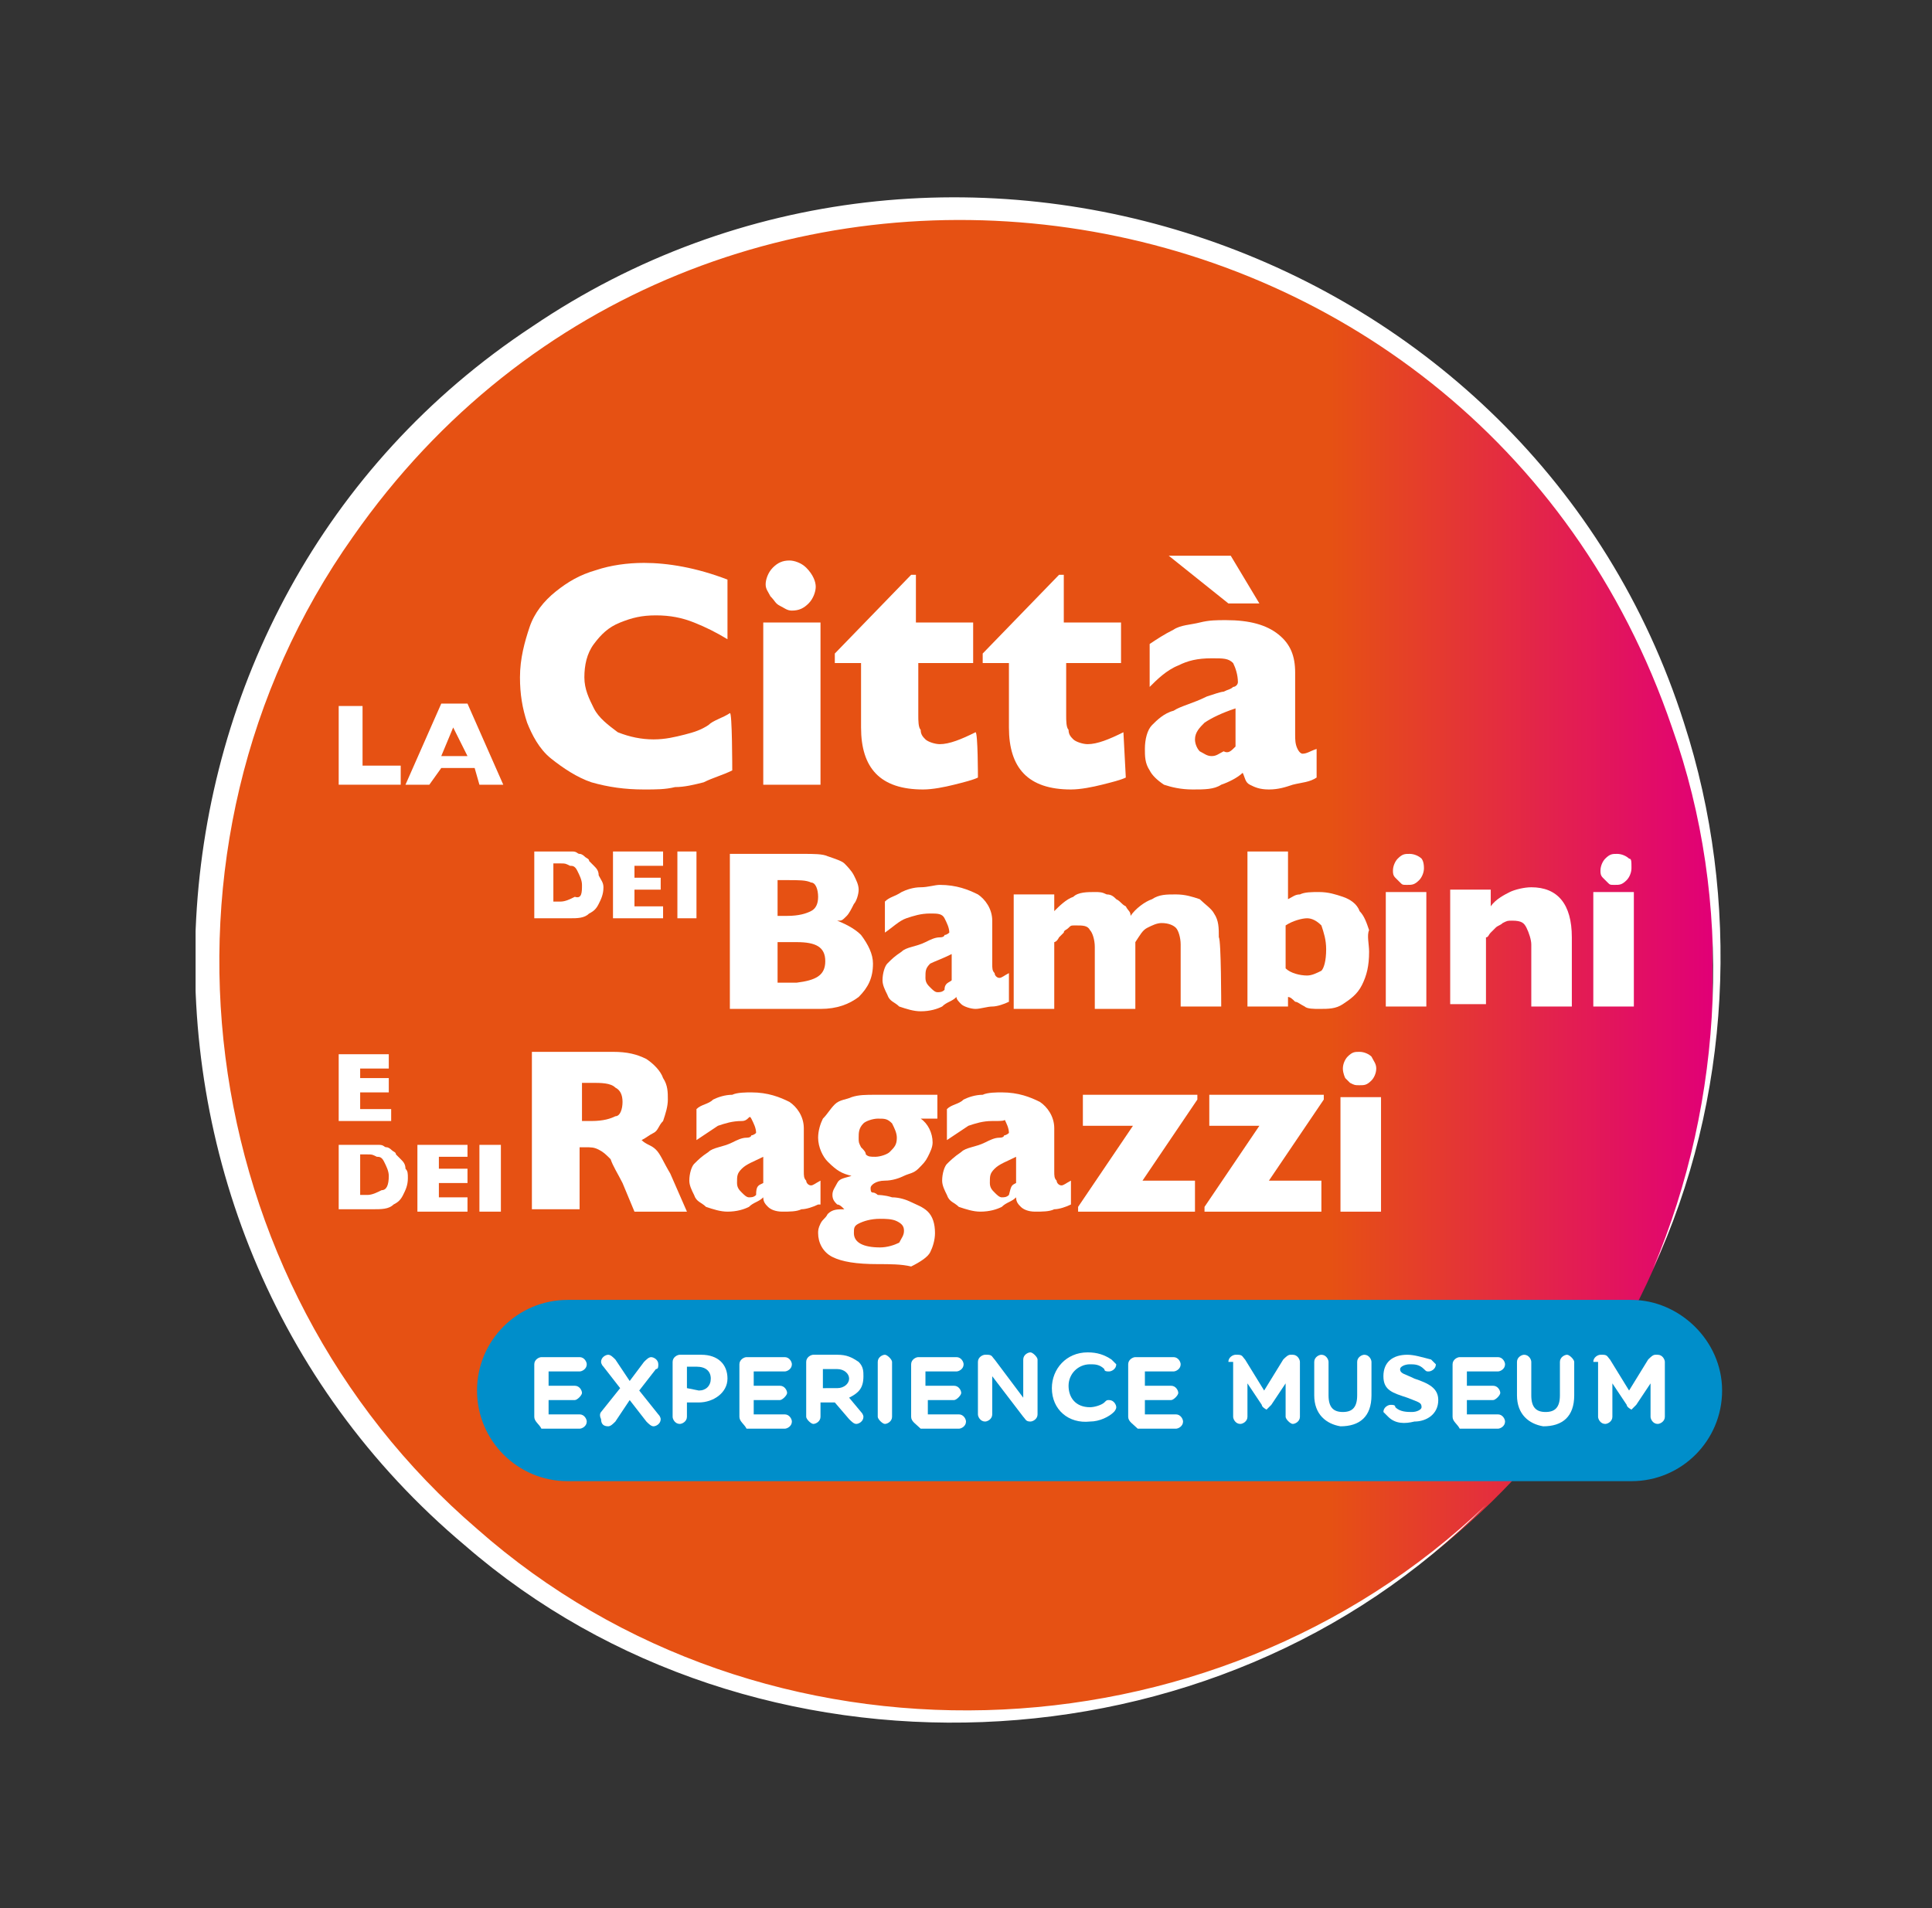 <?xml version="1.0" encoding="utf-8"?>
<!-- Generator: Adobe Illustrator 24.2.0, SVG Export Plug-In . SVG Version: 6.00 Build 0)  -->
<svg version="1.1" id="Livello_1" xmlns="http://www.w3.org/2000/svg" xmlns:xlink="http://www.w3.org/1999/xlink" x="0px" y="0px"
	 viewBox="0 0 81 80" style="enable-background:new 0 0 81 80;" xml:space="preserve">
<rect x="0" y="0" width="81" height="80" fill="#333333" stroke="none"/>
<style type="text/css">
	.st0{clip-path:url(#SVGID_2_);fill:url(#SVGID_3_);}
	.st1{clip-path:url(#SVGID_5_);fill:#FFFFFF;}
	.st2{clip-path:url(#SVGID_7_);fill:#008ECA;}
	.st3{clip-path:url(#SVGID_9_);fill:#FFFFFF;}
	.st4{clip-path:url(#SVGID_11_);fill:#FFFFFF;}
	.st5{clip-path:url(#SVGID_13_);fill:#FFFFFF;}
	.st6{clip-path:url(#SVGID_15_);fill:#FFFFFF;}
	.st7{clip-path:url(#SVGID_17_);fill:#FFFFFF;}
	.st8{clip-path:url(#SVGID_19_);fill:#FFFFFF;}
	.st9{clip-path:url(#SVGID_21_);fill:#FFFFFF;}
	.st10{clip-path:url(#SVGID_23_);fill:#FFFFFF;}
	.st11{clip-path:url(#SVGID_25_);fill:#FFFFFF;}
	.st12{clip-path:url(#SVGID_27_);fill:#FFFFFF;}
	.st13{clip-path:url(#SVGID_29_);fill:#FFFFFF;}
	.st14{clip-path:url(#SVGID_31_);fill:#FFFFFF;}
	.st15{clip-path:url(#SVGID_33_);fill:#FFFFFF;}
	.st16{clip-path:url(#SVGID_35_);fill:#FFFFFF;}
	.st17{clip-path:url(#SVGID_37_);fill:#FFFFFF;}
	.st18{clip-path:url(#SVGID_39_);fill:#FFFFFF;}
	.st19{clip-path:url(#SVGID_41_);fill:#FFFFFF;}
	.st20{clip-path:url(#SVGID_43_);fill:#FFFFFF;}
	.st21{clip-path:url(#SVGID_45_);fill:#FFFFFF;}
	.st22{clip-path:url(#SVGID_47_);fill:#FFFFFF;}
	.st23{clip-path:url(#SVGID_49_);fill:#FFFFFF;}
	.st24{clip-path:url(#SVGID_51_);fill:#FFFFFF;}
	.st25{clip-path:url(#SVGID_53_);fill:#FFFFFF;}
	.st26{clip-path:url(#SVGID_55_);fill:#FFFFFF;}
	.st27{clip-path:url(#SVGID_57_);fill:#FFFFFF;}
	.st28{clip-path:url(#SVGID_59_);fill:#FFFFFF;}
	.st29{clip-path:url(#SVGID_61_);fill:#FFFFFF;}
	.st30{clip-path:url(#SVGID_63_);fill:#FFFFFF;}
	.st31{clip-path:url(#SVGID_65_);fill:#FFFFFF;}
	.st32{clip-path:url(#SVGID_67_);fill:#FFFFFF;}
	.st33{clip-path:url(#SVGID_69_);fill:#FFFFFF;}
	.st34{clip-path:url(#SVGID_71_);fill:#FFFFFF;}
	.st35{fill:#FFFFFF;}
	.st36{clip-path:url(#SVGID_73_);fill:#FFFFFF;}
	.st37{clip-path:url(#SVGID_75_);fill:#FFFFFF;}
	.st38{clip-path:url(#SVGID_77_);fill:#FFFFFF;}
</style>
<g>
	<g>
		<g>
			<defs>
				<path id="SVGID_1_" d="M8.7,40.3C8.7,57.8,22.8,72,40.4,72C56.6,72,70,59.8,71.8,44.1v-7.6C69.9,20.9,56.5,8.6,40.4,8.6
					C22.8,8.6,8.7,22.9,8.7,40.3"/>
			</defs>
			<clipPath id="SVGID_2_">
				<use xlink:href="#SVGID_1_"  style="overflow:visible;"/>
			</clipPath>
			
				<linearGradient id="SVGID_3_" gradientUnits="userSpaceOnUse" x1="-514.386" y1="-188.452" x2="-513.896" y2="-188.452" gradientTransform="matrix(65.292 0 0 65.292 33625.227 12344.704)">
				<stop  offset="0" style="stop-color:#E65113"/>
				<stop  offset="0.495" style="stop-color:#E65113"/>
				<stop  offset="1" style="stop-color:#E10076"/>
			</linearGradient>
			<rect x="8.7" y="8.6" class="st0" width="63.1" height="63.4"/>
		</g>
	</g>
	<g>
		<g>
			<defs>
				<rect id="SVGID_4_" x="8.2" y="8.2" width="64" height="64.1"/>
			</defs>
			<clipPath id="SVGID_5_">
				<use xlink:href="#SVGID_4_"  style="overflow:visible;"/>
			</clipPath>
			<path class="st1" d="M62.3,63.1C51,74.6,31.6,75.3,19.5,64.8C3.3,51.2,4.7,25.3,22.3,13.7c17.4-11.8,41.9-3.5,48.3,16.6
				c2.4,7.4,2,15.8-1.3,22.9c3-7.1,3.4-15.4,0.8-22.7C61.8,6.2,29.4,1.6,14.8,22.5C5.6,35.5,8,53.8,20,64.1
				C32,74.7,50.8,74.1,62.3,63.1L62.3,63.1z"/>
		</g>
		<g>
			<defs>
				<rect id="SVGID_6_" x="8.2" y="8.2" width="64" height="64.1"/>
			</defs>
			<clipPath id="SVGID_7_">
				<use xlink:href="#SVGID_6_"  style="overflow:visible;"/>
			</clipPath>
			<path class="st2" d="M68.4,54.5L68.4,54.5H23.8c-2.1,0-3.8,1.7-3.8,3.8s1.7,3.8,3.8,3.8h44.6c2.1,0,3.8-1.7,3.8-3.8
				S70.4,54.5,68.4,54.5"/>
		</g>
		<g>
			<defs>
				<rect id="SVGID_8_" x="8.2" y="8.2" width="64" height="64.1"/>
			</defs>
			<clipPath id="SVGID_9_">
				<use xlink:href="#SVGID_8_"  style="overflow:visible;"/>
			</clipPath>
			<path class="st3" d="M22.4,59.4v-2.2c0-0.2,0.2-0.3,0.3-0.3h1.6c0.2,0,0.3,0.2,0.3,0.3c0,0.2-0.2,0.3-0.3,0.3h-1.3v0.6h1.1
				c0.2,0,0.3,0.2,0.3,0.3s-0.2,0.3-0.3,0.3h-1.1v0.6h1.3c0.2,0,0.3,0.2,0.3,0.3c0,0.2-0.2,0.3-0.3,0.3h-1.6
				C22.6,59.7,22.4,59.6,22.4,59.4"/>
		</g>
		<g>
			<defs>
				<rect id="SVGID_10_" x="8.2" y="8.2" width="64" height="64.1"/>
			</defs>
			<clipPath id="SVGID_11_">
				<use xlink:href="#SVGID_10_"  style="overflow:visible;"/>
			</clipPath>
			<path class="st4" d="M25.2,59.2l0.8-1l-0.7-0.9c-0.1-0.1-0.1-0.2-0.1-0.2c0-0.2,0.2-0.3,0.3-0.3s0.2,0.1,0.3,0.2l0.6,0.9l0.6-0.8
				c0.1-0.1,0.2-0.2,0.3-0.2s0.3,0.1,0.3,0.3c0,0.1,0,0.2-0.1,0.2l-0.7,0.9l0.8,1c0.1,0.1,0.1,0.2,0.1,0.2c0,0.2-0.2,0.3-0.3,0.3
				s-0.2-0.1-0.3-0.2l-0.7-0.9l-0.6,0.9c-0.1,0.1-0.2,0.2-0.3,0.2c-0.2,0-0.3-0.1-0.3-0.3C25.1,59.3,25.2,59.2,25.2,59.2"/>
		</g>
		<g>
			<defs>
				<rect id="SVGID_12_" x="8.2" y="8.2" width="64" height="64.1"/>
			</defs>
			<clipPath id="SVGID_13_">
				<use xlink:href="#SVGID_12_"  style="overflow:visible;"/>
			</clipPath>
			<path class="st5" d="M29.3,58.3c0.3,0,0.5-0.2,0.5-0.5l0,0c0-0.3-0.2-0.5-0.6-0.5h-0.4v0.9L29.3,58.3L29.3,58.3z M28.2,57.1
				c0-0.2,0.2-0.3,0.3-0.3h0.9c0.7,0,1.1,0.4,1.1,1l0,0c0,0.6-0.6,1-1.2,1h-0.5v0.6c0,0.2-0.2,0.3-0.3,0.3c-0.2,0-0.3-0.2-0.3-0.3
				V57.1z"/>
		</g>
		<g>
			<defs>
				<rect id="SVGID_14_" x="8.2" y="8.2" width="64" height="64.1"/>
			</defs>
			<clipPath id="SVGID_15_">
				<use xlink:href="#SVGID_14_"  style="overflow:visible;"/>
			</clipPath>
			<path class="st6" d="M31,59.4v-2.2c0-0.2,0.2-0.3,0.3-0.3h1.6c0.2,0,0.3,0.2,0.3,0.3c0,0.2-0.2,0.3-0.3,0.3h-1.3v0.6h1.1
				c0.2,0,0.3,0.2,0.3,0.3s-0.2,0.3-0.3,0.3h-1.1v0.6h1.3c0.2,0,0.3,0.2,0.3,0.3c0,0.2-0.2,0.3-0.3,0.3h-1.6
				C31.2,59.7,31,59.6,31,59.4"/>
		</g>
		<g>
			<defs>
				<rect id="SVGID_16_" x="8.2" y="8.2" width="64" height="64.1"/>
			</defs>
			<clipPath id="SVGID_17_">
				<use xlink:href="#SVGID_16_"  style="overflow:visible;"/>
			</clipPath>
			<path class="st7" d="M35.1,58.2c0.3,0,0.5-0.2,0.5-0.4l0,0c0-0.2-0.2-0.4-0.5-0.4h-0.6v0.8H35.1z M33.8,57.1
				c0-0.2,0.2-0.3,0.3-0.3h1c0.4,0,0.6,0.1,0.9,0.3c0.2,0.2,0.2,0.4,0.2,0.6l0,0c0,0.5-0.2,0.7-0.6,0.9l0.5,0.6
				c0.1,0.1,0.1,0.2,0.1,0.2c0,0.2-0.2,0.3-0.3,0.3s-0.2-0.1-0.3-0.2L35,58.8h-0.6v0.6c0,0.2-0.2,0.3-0.3,0.3s-0.3-0.2-0.3-0.3
				C33.8,59.4,33.8,57.1,33.8,57.1z"/>
		</g>
		<g>
			<defs>
				<rect id="SVGID_18_" x="8.2" y="8.2" width="64" height="64.1"/>
			</defs>
			<clipPath id="SVGID_19_">
				<use xlink:href="#SVGID_18_"  style="overflow:visible;"/>
			</clipPath>
			<path class="st8" d="M36.8,57.1c0-0.2,0.2-0.3,0.3-0.3s0.3,0.2,0.3,0.3v2.3c0,0.2-0.2,0.3-0.3,0.3s-0.3-0.2-0.3-0.3V57.1z"/>
		</g>
		<g>
			<defs>
				<rect id="SVGID_20_" x="8.2" y="8.2" width="64" height="64.1"/>
			</defs>
			<clipPath id="SVGID_21_">
				<use xlink:href="#SVGID_20_"  style="overflow:visible;"/>
			</clipPath>
			<path class="st9" d="M38.2,59.4v-2.2c0-0.2,0.2-0.3,0.3-0.3h1.6c0.2,0,0.3,0.2,0.3,0.3c0,0.2-0.2,0.3-0.3,0.3h-1.3v0.6H40
				c0.2,0,0.3,0.2,0.3,0.3s-0.2,0.3-0.3,0.3h-1.1v0.6h1.3c0.2,0,0.3,0.2,0.3,0.3c0,0.2-0.2,0.3-0.3,0.3h-1.6
				C38.4,59.7,38.2,59.6,38.2,59.4"/>
		</g>
		<g>
			<defs>
				<rect id="SVGID_22_" x="8.2" y="8.2" width="64" height="64.1"/>
			</defs>
			<clipPath id="SVGID_23_">
				<use xlink:href="#SVGID_22_"  style="overflow:visible;"/>
			</clipPath>
			<path class="st10" d="M41,57.1c0-0.2,0.2-0.3,0.3-0.3h0.1c0.2,0,0.2,0.1,0.3,0.2l1.2,1.6V57c0-0.2,0.2-0.3,0.3-0.3
				s0.3,0.2,0.3,0.3v2.3c0,0.2-0.2,0.3-0.3,0.3l0,0c-0.2,0-0.2-0.1-0.3-0.2l-1.3-1.7v1.6c0,0.2-0.2,0.3-0.3,0.3
				c-0.2,0-0.3-0.2-0.3-0.3C41,59.4,41,57.1,41,57.1z"/>
		</g>
		<g>
			<defs>
				<rect id="SVGID_24_" x="8.2" y="8.2" width="64" height="64.1"/>
			</defs>
			<clipPath id="SVGID_25_">
				<use xlink:href="#SVGID_24_"  style="overflow:visible;"/>
			</clipPath>
			<path class="st11" d="M44.1,58.2L44.1,58.2c0-0.8,0.6-1.5,1.5-1.5c0.4,0,0.7,0.1,1,0.3c0.1,0.1,0.2,0.2,0.2,0.2
				c0,0.2-0.2,0.3-0.3,0.3c-0.1,0-0.2,0-0.2-0.1c-0.2-0.2-0.4-0.2-0.6-0.2c-0.5,0-0.9,0.4-0.9,0.9l0,0c0,0.5,0.3,0.9,0.9,0.9
				c0.2,0,0.5-0.1,0.6-0.2c0.1-0.1,0.1-0.1,0.2-0.1c0.2,0,0.3,0.2,0.3,0.3c0,0.1-0.1,0.2-0.1,0.2c-0.2,0.2-0.6,0.4-1,0.4
				C44.8,59.7,44.1,59.1,44.1,58.2"/>
		</g>
		<g>
			<defs>
				<rect id="SVGID_26_" x="8.2" y="8.2" width="64" height="64.1"/>
			</defs>
			<clipPath id="SVGID_27_">
				<use xlink:href="#SVGID_26_"  style="overflow:visible;"/>
			</clipPath>
			<path class="st12" d="M47.3,59.4v-2.2c0-0.2,0.2-0.3,0.3-0.3h1.6c0.2,0,0.3,0.2,0.3,0.3c0,0.2-0.2,0.3-0.3,0.3H48v0.6h1.1
				c0.2,0,0.3,0.2,0.3,0.3s-0.2,0.3-0.3,0.3H48v0.6h1.3c0.2,0,0.3,0.2,0.3,0.3c0,0.2-0.2,0.3-0.3,0.3h-1.6
				C47.5,59.7,47.3,59.6,47.3,59.4"/>
		</g>
		<g>
			<defs>
				<rect id="SVGID_28_" x="8.2" y="8.2" width="64" height="64.1"/>
			</defs>
			<clipPath id="SVGID_29_">
				<use xlink:href="#SVGID_28_"  style="overflow:visible;"/>
			</clipPath>
			<path class="st13" d="M51.5,57.1c0-0.2,0.2-0.3,0.3-0.3h0.1c0.2,0,0.2,0.1,0.3,0.2l0.8,1.3l0.8-1.3c0.1-0.1,0.2-0.2,0.3-0.2h0.1
				c0.2,0,0.3,0.2,0.3,0.3v2.3c0,0.2-0.2,0.3-0.3,0.3s-0.3-0.2-0.3-0.3V58l-0.6,0.9c-0.1,0.1-0.2,0.2-0.2,0.2s-0.2-0.1-0.2-0.2
				L52.3,58v1.4c0,0.2-0.2,0.3-0.3,0.3c-0.2,0-0.3-0.2-0.3-0.3v-2.3H51.5z"/>
		</g>
		<g>
			<defs>
				<rect id="SVGID_30_" x="8.2" y="8.2" width="64" height="64.1"/>
			</defs>
			<clipPath id="SVGID_31_">
				<use xlink:href="#SVGID_30_"  style="overflow:visible;"/>
			</clipPath>
			<path class="st14" d="M55.1,58.5v-1.4c0-0.2,0.2-0.3,0.3-0.3c0.2,0,0.3,0.2,0.3,0.3v1.4c0,0.5,0.2,0.7,0.6,0.7s0.6-0.2,0.6-0.7
				v-1.4c0-0.2,0.2-0.3,0.3-0.3c0.2,0,0.3,0.2,0.3,0.3v1.4c0,0.9-0.5,1.3-1.3,1.3C55.6,59.7,55.1,59.3,55.1,58.5"/>
		</g>
		<g>
			<defs>
				<rect id="SVGID_32_" x="8.2" y="8.2" width="64" height="64.1"/>
			</defs>
			<clipPath id="SVGID_33_">
				<use xlink:href="#SVGID_32_"  style="overflow:visible;"/>
			</clipPath>
			<path class="st15" d="M58.2,59.4c-0.1-0.1-0.2-0.2-0.2-0.2c0-0.2,0.2-0.3,0.3-0.3c0.1,0,0.2,0,0.2,0.1c0.2,0.2,0.5,0.2,0.7,0.2
				c0.2,0,0.4-0.1,0.4-0.2l0,0c0-0.2-0.1-0.2-0.6-0.4c-0.6-0.2-1-0.3-1-0.9l0,0c0-0.6,0.4-0.9,1-0.9c0.3,0,0.6,0.1,1,0.2
				c0.1,0.1,0.2,0.2,0.2,0.2c0,0.2-0.2,0.3-0.3,0.3c-0.1,0-0.1,0-0.2-0.1c-0.2-0.2-0.4-0.2-0.6-0.2c-0.2,0-0.4,0.1-0.4,0.2l0,0
				c0,0.2,0.2,0.2,0.6,0.4c0.6,0.2,1,0.4,1,0.9l0,0c0,0.6-0.5,0.9-1,0.9C58.9,59.7,58.5,59.7,58.2,59.4"/>
		</g>
		<g>
			<defs>
				<rect id="SVGID_34_" x="8.2" y="8.2" width="64" height="64.1"/>
			</defs>
			<clipPath id="SVGID_35_">
				<use xlink:href="#SVGID_34_"  style="overflow:visible;"/>
			</clipPath>
			<path class="st16" d="M60.9,59.4v-2.2c0-0.2,0.2-0.3,0.3-0.3h1.6c0.2,0,0.3,0.2,0.3,0.3c0,0.2-0.2,0.3-0.3,0.3h-1.3v0.6h1.1
				c0.2,0,0.3,0.2,0.3,0.3s-0.2,0.3-0.3,0.3h-1.1v0.6h1.3c0.2,0,0.3,0.2,0.3,0.3c0,0.2-0.2,0.3-0.3,0.3h-1.6
				C61.1,59.7,60.9,59.6,60.9,59.4"/>
		</g>
		<g>
			<defs>
				<rect id="SVGID_36_" x="8.2" y="8.2" width="64" height="64.1"/>
			</defs>
			<clipPath id="SVGID_37_">
				<use xlink:href="#SVGID_36_"  style="overflow:visible;"/>
			</clipPath>
			<path class="st17" d="M63.6,58.5v-1.4c0-0.2,0.2-0.3,0.3-0.3c0.2,0,0.3,0.2,0.3,0.3v1.4c0,0.5,0.2,0.7,0.6,0.7s0.6-0.2,0.6-0.7
				v-1.4c0-0.2,0.2-0.3,0.3-0.3s0.3,0.2,0.3,0.3v1.4c0,0.9-0.5,1.3-1.3,1.3C64.1,59.7,63.6,59.3,63.6,58.5"/>
		</g>
		<g>
			<defs>
				<rect id="SVGID_38_" x="8.2" y="8.2" width="64" height="64.1"/>
			</defs>
			<clipPath id="SVGID_39_">
				<use xlink:href="#SVGID_38_"  style="overflow:visible;"/>
			</clipPath>
			<path class="st18" d="M66.8,57.1c0-0.2,0.2-0.3,0.3-0.3h0.1c0.2,0,0.2,0.1,0.3,0.2l0.8,1.3l0.8-1.3c0.1-0.1,0.2-0.2,0.3-0.2h0.1
				c0.2,0,0.3,0.2,0.3,0.3v2.3c0,0.2-0.2,0.3-0.3,0.3c-0.2,0-0.3-0.2-0.3-0.3V58l-0.6,0.9c-0.1,0.1-0.2,0.2-0.2,0.2
				s-0.2-0.1-0.2-0.2L67.6,58v1.4c0,0.2-0.2,0.3-0.3,0.3c-0.2,0-0.3-0.2-0.3-0.3v-2.3H66.8z"/>
		</g>
		<g>
			<defs>
				<rect id="SVGID_40_" x="8.2" y="8.2" width="64" height="64.1"/>
			</defs>
			<clipPath id="SVGID_41_">
				<use xlink:href="#SVGID_40_"  style="overflow:visible;"/>
			</clipPath>
			<path class="st19" d="M30.7,32.3c-0.4,0.2-0.8,0.3-1.2,0.5c-0.4,0.1-0.8,0.2-1.2,0.2c-0.4,0.1-0.8,0.1-1.3,0.1
				c-0.8,0-1.5-0.1-2.2-0.3c-0.6-0.2-1.2-0.6-1.7-1s-0.8-1-1-1.5c-0.2-0.6-0.3-1.2-0.3-1.9c0-0.8,0.2-1.5,0.4-2.1
				c0.2-0.6,0.6-1.1,1.1-1.5c0.5-0.4,1-0.7,1.7-0.9c0.6-0.2,1.3-0.3,2-0.3c1,0,2.2,0.2,3.5,0.7v2.5c-0.5-0.3-0.9-0.5-1.4-0.7
				c-0.5-0.2-1-0.3-1.6-0.3c-0.6,0-1,0.1-1.5,0.3c-0.5,0.2-0.8,0.5-1.1,0.9c-0.3,0.4-0.4,0.9-0.4,1.4c0,0.5,0.2,0.9,0.4,1.3
				c0.2,0.4,0.6,0.7,1,1c0.5,0.2,1,0.3,1.5,0.3c0.5,0,0.9-0.1,1.3-0.2s0.7-0.2,1-0.4c0.2-0.2,0.6-0.3,0.9-0.5
				C30.7,29.8,30.7,32.3,30.7,32.3z"/>
		</g>
		<g>
			<defs>
				<rect id="SVGID_42_" x="8.2" y="8.2" width="64" height="64.1"/>
			</defs>
			<clipPath id="SVGID_43_">
				<use xlink:href="#SVGID_42_"  style="overflow:visible;"/>
			</clipPath>
			<path class="st20" d="M34.2,24.6c0,0.2-0.1,0.5-0.3,0.7c-0.2,0.2-0.4,0.3-0.7,0.3c-0.2,0-0.3-0.1-0.5-0.2
				c-0.2-0.1-0.2-0.2-0.4-0.4c-0.1-0.2-0.2-0.3-0.2-0.5c0-0.2,0.1-0.5,0.3-0.7c0.2-0.2,0.4-0.3,0.7-0.3c0.2,0,0.5,0.1,0.7,0.3
				C34.1,24.1,34.2,24.4,34.2,24.6 M34.4,32.9H32v-6.8h2.4V32.9z"/>
		</g>
		<g>
			<defs>
				<rect id="SVGID_44_" x="8.2" y="8.2" width="64" height="64.1"/>
			</defs>
			<clipPath id="SVGID_45_">
				<use xlink:href="#SVGID_44_"  style="overflow:visible;"/>
			</clipPath>
			<path class="st21" d="M41,32.6c-0.2,0.1-0.6,0.2-1,0.3c-0.4,0.1-0.9,0.2-1.3,0.2c-1.8,0-2.6-0.9-2.6-2.6v-2.7H35v-0.4l3.2-3.3
				h0.2v2h2.4v1.7h-2.3V30c0,0.2,0,0.5,0.1,0.6c0,0.2,0.1,0.3,0.2,0.4s0.4,0.2,0.6,0.2c0.4,0,0.9-0.2,1.5-0.5
				C41,30.7,41,32.6,41,32.6z"/>
		</g>
		<g>
			<defs>
				<rect id="SVGID_46_" x="8.2" y="8.2" width="64" height="64.1"/>
			</defs>
			<clipPath id="SVGID_47_">
				<use xlink:href="#SVGID_46_"  style="overflow:visible;"/>
			</clipPath>
			<path class="st22" d="M47.2,32.6c-0.2,0.1-0.6,0.2-1,0.3c-0.4,0.1-0.9,0.2-1.3,0.2c-1.8,0-2.6-0.9-2.6-2.6v-2.7h-1.1v-0.4
				l3.2-3.3h0.2v2H47v1.7h-2.3V30c0,0.2,0,0.5,0.1,0.6c0,0.2,0.1,0.3,0.2,0.4s0.4,0.2,0.6,0.2c0.4,0,0.9-0.2,1.5-0.5L47.2,32.6
				L47.2,32.6z"/>
		</g>
		<g>
			<defs>
				<rect id="SVGID_48_" x="8.2" y="8.2" width="64" height="64.1"/>
			</defs>
			<clipPath id="SVGID_49_">
				<use xlink:href="#SVGID_48_"  style="overflow:visible;"/>
			</clipPath>
			<path class="st23" d="M51.8,31.3v-1.6c-0.6,0.2-1,0.4-1.3,0.6c-0.2,0.2-0.4,0.4-0.4,0.7c0,0.2,0.1,0.4,0.2,0.5
				c0.2,0.1,0.3,0.2,0.5,0.2s0.3-0.1,0.5-0.2C51.5,31.6,51.6,31.5,51.8,31.3 M52.8,25.3h-1.3L49,23.3h2.6L52.8,25.3z M55.2,32.6
				c-0.3,0.2-0.6,0.2-1,0.3c-0.3,0.1-0.6,0.2-1,0.2c-0.4,0-0.6-0.1-0.8-0.2s-0.2-0.3-0.3-0.5c-0.2,0.2-0.6,0.4-0.9,0.5
				c-0.3,0.2-0.7,0.2-1.2,0.2c-0.5,0-0.9-0.1-1.2-0.2c-0.3-0.2-0.5-0.4-0.6-0.6C48,32,48,31.7,48,31.4c0-0.4,0.1-0.8,0.3-1
				c0.2-0.2,0.5-0.5,0.9-0.6c0.3-0.2,0.8-0.3,1.4-0.6c0.3-0.1,0.6-0.2,0.7-0.2c0.2-0.1,0.3-0.1,0.4-0.2c0.1,0,0.2-0.1,0.2-0.2
				c0-0.3-0.1-0.6-0.2-0.8c-0.2-0.2-0.4-0.2-0.9-0.2c-0.6,0-1,0.1-1.4,0.3c-0.5,0.2-0.9,0.6-1.2,0.9v-1.8c0.3-0.2,0.6-0.4,1-0.6
				c0.3-0.2,0.7-0.2,1.1-0.3c0.4-0.1,0.7-0.1,1.1-0.1c1,0,1.7,0.2,2.2,0.6c0.5,0.4,0.7,0.9,0.7,1.6v2.6c0,0.2,0,0.4,0.1,0.6
				c0.1,0.2,0.2,0.2,0.2,0.2c0.2,0,0.3-0.1,0.6-0.2v1.3H55.2z"/>
		</g>
		<g>
			<defs>
				<rect id="SVGID_50_" x="8.2" y="8.2" width="64" height="64.1"/>
			</defs>
			<clipPath id="SVGID_51_">
				<use xlink:href="#SVGID_50_"  style="overflow:visible;"/>
			</clipPath>
			<path class="st24" d="M34.6,40.3c0-0.6-0.4-0.8-1.2-0.8h-0.8v1.7h0.8C34.2,41.1,34.6,40.9,34.6,40.3 M34.3,37.6
				c0-0.3-0.1-0.6-0.3-0.6c-0.2-0.1-0.5-0.1-1-0.1h-0.4v1.5H33c0.5,0,0.8-0.1,1-0.2C34.2,38.1,34.3,37.9,34.3,37.6 M36.6,40.4
				c0,0.6-0.2,1-0.6,1.4c-0.4,0.3-0.9,0.5-1.6,0.5h-3.8v-6.5h3.1c0.4,0,0.8,0,1,0.1c0.3,0.1,0.6,0.2,0.7,0.3s0.3,0.3,0.4,0.5
				c0.1,0.2,0.2,0.4,0.2,0.6c0,0.2-0.1,0.5-0.2,0.6c-0.1,0.2-0.2,0.4-0.3,0.5c-0.2,0.2-0.2,0.2-0.4,0.2c0.5,0.2,0.8,0.4,1,0.6
				C36.4,39.6,36.6,40,36.6,40.4"/>
		</g>
		<g>
			<defs>
				<rect id="SVGID_52_" x="8.2" y="8.2" width="64" height="64.1"/>
			</defs>
			<clipPath id="SVGID_53_">
				<use xlink:href="#SVGID_52_"  style="overflow:visible;"/>
			</clipPath>
			<path class="st25" d="M39.9,41.1V40c-0.4,0.2-0.7,0.3-0.9,0.4c-0.2,0.2-0.2,0.3-0.2,0.6c0,0.2,0.1,0.3,0.2,0.4
				c0.1,0.1,0.2,0.2,0.3,0.2c0.1,0,0.2,0,0.3-0.1C39.6,41.2,39.8,41.2,39.9,41.1 M42.3,42c-0.2,0.1-0.5,0.2-0.7,0.2
				s-0.5,0.1-0.7,0.1c-0.2,0-0.5-0.1-0.6-0.2c-0.1-0.1-0.2-0.2-0.2-0.3c-0.2,0.2-0.4,0.2-0.6,0.4c-0.2,0.1-0.5,0.2-0.9,0.2
				c-0.3,0-0.6-0.1-0.9-0.2c-0.2-0.2-0.4-0.2-0.5-0.5c-0.1-0.2-0.2-0.4-0.2-0.6c0-0.3,0.1-0.6,0.2-0.7c0.2-0.2,0.3-0.3,0.6-0.5
				c0.2-0.2,0.6-0.2,1-0.4c0.2-0.1,0.4-0.2,0.6-0.2c0.2,0,0.2-0.1,0.2-0.1c0.1,0,0.2-0.1,0.2-0.1c0-0.2-0.1-0.4-0.2-0.6
				c-0.1-0.2-0.3-0.2-0.6-0.2c-0.4,0-0.7,0.1-1,0.2s-0.6,0.4-0.9,0.6v-1.3c0.2-0.2,0.4-0.2,0.7-0.4c0.2-0.1,0.5-0.2,0.8-0.2
				s0.6-0.1,0.8-0.1c0.7,0,1.2,0.2,1.6,0.4c0.3,0.2,0.6,0.6,0.6,1.1v1.8c0,0.2,0,0.3,0.1,0.4c0,0.1,0.1,0.2,0.2,0.2
				c0.1,0,0.2-0.1,0.4-0.2V42H42.3z"/>
		</g>
		<g>
			<defs>
				<rect id="SVGID_54_" x="8.2" y="8.2" width="64" height="64.1"/>
			</defs>
			<clipPath id="SVGID_55_">
				<use xlink:href="#SVGID_54_"  style="overflow:visible;"/>
			</clipPath>
			<path class="st26" d="M51.2,42.2h-1.7v-2.6c0-0.3-0.1-0.6-0.2-0.7s-0.3-0.2-0.6-0.2c-0.2,0-0.4,0.1-0.6,0.2s-0.3,0.3-0.5,0.6v2.8
				h-1.7v-2.6c0-0.3-0.1-0.6-0.2-0.7c-0.1-0.2-0.3-0.2-0.6-0.2c-0.2,0-0.2,0-0.3,0.1c-0.1,0.1-0.2,0.1-0.2,0.2
				c-0.1,0.1-0.2,0.2-0.2,0.2c-0.1,0.2-0.2,0.2-0.2,0.2v2.8h-1.7v-4.8h1.7v0.7c0.2-0.2,0.5-0.5,0.8-0.6c0.2-0.2,0.6-0.2,0.9-0.2
				c0.2,0,0.3,0,0.5,0.1c0.2,0,0.3,0.1,0.4,0.2c0.2,0.1,0.2,0.2,0.4,0.3c0.1,0.2,0.2,0.2,0.2,0.4c0.2-0.3,0.6-0.6,0.9-0.7
				c0.3-0.2,0.6-0.2,1-0.2c0.4,0,0.7,0.1,1,0.2c0.2,0.2,0.5,0.4,0.6,0.6c0.2,0.3,0.2,0.6,0.2,1C51.2,39.4,51.2,42.2,51.2,42.2z"/>
		</g>
		<g>
			<defs>
				<rect id="SVGID_56_" x="8.2" y="8.2" width="64" height="64.1"/>
			</defs>
			<clipPath id="SVGID_57_">
				<use xlink:href="#SVGID_56_"  style="overflow:visible;"/>
			</clipPath>
			<path class="st27" d="M55.6,39.8c0-0.4-0.1-0.7-0.2-1c-0.2-0.2-0.4-0.3-0.6-0.3c-0.2,0-0.6,0.1-0.9,0.3v1.8
				c0.2,0.2,0.6,0.3,0.9,0.3c0.2,0,0.4-0.1,0.6-0.2C55.5,40.6,55.6,40.3,55.6,39.8 M57.4,39.9c0,0.6-0.1,1-0.3,1.4
				c-0.2,0.4-0.5,0.6-0.8,0.8c-0.3,0.2-0.6,0.2-1,0.2c-0.2,0-0.5,0-0.6-0.1c-0.2-0.1-0.3-0.2-0.4-0.2c-0.1-0.1-0.2-0.2-0.3-0.2v0.4
				h-1.7v-6.5h1.7v2c0.2-0.1,0.3-0.2,0.5-0.2c0.2-0.1,0.5-0.1,0.8-0.1c0.4,0,0.7,0.1,1,0.2s0.6,0.3,0.7,0.6c0.2,0.2,0.3,0.5,0.4,0.8
				C57.3,39.2,57.4,39.6,57.4,39.9"/>
		</g>
		<g>
			<defs>
				<rect id="SVGID_58_" x="8.2" y="8.2" width="64" height="64.1"/>
			</defs>
			<clipPath id="SVGID_59_">
				<use xlink:href="#SVGID_58_"  style="overflow:visible;"/>
			</clipPath>
			<path class="st28" d="M59.7,36.4c0,0.2-0.1,0.4-0.2,0.5c-0.2,0.2-0.3,0.2-0.5,0.2s-0.2,0-0.3-0.1c-0.1-0.1-0.2-0.2-0.2-0.2
				c-0.1-0.1-0.1-0.2-0.1-0.3c0-0.2,0.1-0.4,0.2-0.5c0.2-0.2,0.3-0.2,0.5-0.2c0.2,0,0.4,0.1,0.5,0.2C59.6,36,59.7,36.1,59.7,36.4
				 M59.8,42.2h-1.7v-4.8h1.7V42.2z"/>
		</g>
		<g>
			<defs>
				<rect id="SVGID_60_" x="8.2" y="8.2" width="64" height="64.1"/>
			</defs>
			<clipPath id="SVGID_61_">
				<use xlink:href="#SVGID_60_"  style="overflow:visible;"/>
			</clipPath>
			<path class="st29" d="M65.9,42.2h-1.7v-2.6c0-0.2-0.1-0.5-0.2-0.7c-0.1-0.2-0.2-0.3-0.6-0.3c-0.2,0-0.2,0-0.4,0.1
				c-0.1,0.1-0.2,0.1-0.3,0.2c-0.1,0.1-0.2,0.2-0.2,0.2c-0.1,0.1-0.1,0.2-0.2,0.2v2.8h-1.5v-4.8h1.7V38c0.2-0.3,0.6-0.5,0.8-0.6
				c0.2-0.1,0.6-0.2,0.9-0.2c1.1,0,1.7,0.7,1.7,2.1C65.9,39.4,65.9,42.2,65.9,42.2z"/>
		</g>
		<g>
			<defs>
				<rect id="SVGID_62_" x="8.2" y="8.2" width="64" height="64.1"/>
			</defs>
			<clipPath id="SVGID_63_">
				<use xlink:href="#SVGID_62_"  style="overflow:visible;"/>
			</clipPath>
			<path class="st30" d="M68.4,36.4c0,0.2-0.1,0.4-0.2,0.5c-0.2,0.2-0.3,0.2-0.5,0.2c-0.2,0-0.2,0-0.3-0.1c-0.1-0.1-0.2-0.2-0.2-0.2
				c-0.1-0.1-0.1-0.2-0.1-0.3c0-0.2,0.1-0.4,0.2-0.5c0.2-0.2,0.3-0.2,0.5-0.2s0.4,0.1,0.5,0.2C68.4,36,68.4,36.1,68.4,36.4
				 M68.5,42.2h-1.7v-4.8h1.7V42.2z"/>
		</g>
		<g>
			<defs>
				<rect id="SVGID_64_" x="8.2" y="8.2" width="64" height="64.1"/>
			</defs>
			<clipPath id="SVGID_65_">
				<use xlink:href="#SVGID_64_"  style="overflow:visible;"/>
			</clipPath>
			<path class="st31" d="M26.1,46.2c0-0.3-0.1-0.5-0.3-0.6c-0.2-0.2-0.6-0.2-1-0.2h-0.4V47h0.4c0.5,0,0.8-0.1,1-0.2
				C26,46.8,26.1,46.5,26.1,46.2 M28.8,50.8h-2.2l-0.5-1.2c-0.2-0.4-0.4-0.7-0.5-1c-0.2-0.2-0.3-0.3-0.5-0.4
				c-0.2-0.1-0.3-0.1-0.6-0.1h-0.2v2.6h-2v-6.6h3.4c0.6,0,1,0.1,1.4,0.3c0.3,0.2,0.6,0.5,0.7,0.8c0.2,0.3,0.2,0.6,0.2,0.9
				c0,0.3-0.1,0.6-0.2,0.9c-0.2,0.2-0.2,0.4-0.4,0.5s-0.3,0.2-0.5,0.3c0.2,0.2,0.4,0.2,0.6,0.4c0.2,0.2,0.3,0.5,0.6,1L28.8,50.8z"/>
		</g>
		<g>
			<defs>
				<rect id="SVGID_66_" x="8.2" y="8.2" width="64" height="64.1"/>
			</defs>
			<clipPath id="SVGID_67_">
				<use xlink:href="#SVGID_66_"  style="overflow:visible;"/>
			</clipPath>
			<path class="st32" d="M32,49.6v-1.1c-0.4,0.2-0.7,0.3-0.9,0.5c-0.2,0.2-0.2,0.3-0.2,0.6c0,0.2,0.1,0.3,0.2,0.4
				c0.1,0.1,0.2,0.2,0.3,0.2s0.2,0,0.3-0.1C31.7,49.7,31.8,49.7,32,49.6 M34.3,50.5c-0.2,0.1-0.5,0.2-0.7,0.2
				c-0.2,0.1-0.5,0.1-0.8,0.1s-0.5-0.1-0.6-0.2c-0.1-0.1-0.2-0.2-0.2-0.4c-0.2,0.2-0.4,0.2-0.6,0.4c-0.2,0.1-0.5,0.2-0.9,0.2
				c-0.3,0-0.6-0.1-0.9-0.2c-0.2-0.2-0.4-0.2-0.5-0.5c-0.1-0.2-0.2-0.4-0.2-0.6c0-0.3,0.1-0.6,0.2-0.7c0.2-0.2,0.3-0.3,0.6-0.5
				c0.2-0.2,0.6-0.2,1-0.4c0.2-0.1,0.4-0.2,0.6-0.2s0.2-0.1,0.2-0.1c0.1,0,0.2-0.1,0.2-0.1c0-0.2-0.1-0.4-0.2-0.6S31.4,47,31.1,47
				c-0.4,0-0.7,0.1-1,0.2c-0.3,0.2-0.6,0.4-0.9,0.6v-1.3c0.2-0.2,0.5-0.2,0.7-0.4c0.2-0.1,0.5-0.2,0.8-0.2c0.2-0.1,0.6-0.1,0.8-0.1
				c0.7,0,1.2,0.2,1.6,0.4c0.3,0.2,0.6,0.6,0.6,1.1v1.8c0,0.2,0,0.3,0.1,0.4c0,0.1,0.1,0.2,0.2,0.2s0.2-0.1,0.4-0.2V50.5z"/>
		</g>
		<g>
			<defs>
				<rect id="SVGID_68_" x="8.2" y="8.2" width="64" height="64.1"/>
			</defs>
			<clipPath id="SVGID_69_">
				<use xlink:href="#SVGID_68_"  style="overflow:visible;"/>
			</clipPath>
			<path class="st33" d="M37.6,47.7c0-0.2-0.1-0.4-0.2-0.6c-0.2-0.2-0.3-0.2-0.6-0.2c-0.2,0-0.5,0.1-0.6,0.2
				c-0.2,0.2-0.2,0.4-0.2,0.6s0,0.2,0.1,0.4c0.1,0.1,0.2,0.2,0.2,0.3c0.1,0.1,0.2,0.1,0.4,0.1c0.2,0,0.5-0.1,0.6-0.2
				C37.5,48.1,37.6,48,37.6,47.7 M37.9,51.6c0-0.2-0.1-0.3-0.3-0.4c-0.2-0.1-0.5-0.1-0.7-0.1c-0.4,0-0.7,0.1-0.9,0.2
				c-0.2,0.1-0.2,0.2-0.2,0.4c0,0.4,0.4,0.6,1.1,0.6c0.3,0,0.6-0.1,0.8-0.2C37.8,51.9,37.9,51.8,37.9,51.6 M39.5,46.9h-0.9
				c0.3,0.2,0.5,0.6,0.5,1c0,0.2-0.1,0.4-0.2,0.6c-0.1,0.2-0.2,0.3-0.4,0.5c-0.2,0.2-0.4,0.2-0.6,0.3c-0.2,0.1-0.5,0.2-0.8,0.2
				c-0.4,0-0.6,0.2-0.6,0.3c0,0.1,0,0.2,0.1,0.2c0.1,0,0.2,0.1,0.2,0.1s0.3,0,0.6,0.1c0.3,0,0.6,0.1,0.8,0.2
				c0.2,0.1,0.5,0.2,0.7,0.4c0.2,0.2,0.3,0.5,0.3,0.9c0,0.3-0.1,0.6-0.2,0.8s-0.4,0.4-0.8,0.6C37.8,53,37.3,53,36.8,53
				c-0.9,0-1.5-0.1-1.9-0.3c-0.4-0.2-0.6-0.6-0.6-1c0-0.1,0-0.2,0.1-0.4c0.1-0.2,0.2-0.2,0.3-0.4c0.2-0.2,0.4-0.2,0.7-0.2
				c-0.1-0.1-0.2-0.2-0.3-0.2c-0.1-0.1-0.2-0.2-0.2-0.4c0-0.2,0.1-0.3,0.2-0.5c0.1-0.2,0.3-0.2,0.6-0.3c-0.4-0.1-0.6-0.2-1-0.6
				c-0.2-0.2-0.4-0.6-0.4-1c0-0.3,0.1-0.6,0.2-0.8c0.2-0.2,0.3-0.4,0.5-0.6c0.2-0.2,0.5-0.2,0.7-0.3c0.3-0.1,0.6-0.1,1-0.1h2.6v1
				H39.5z"/>
		</g>
		<g>
			<defs>
				<rect id="SVGID_70_" x="8.2" y="8.2" width="64" height="64.1"/>
			</defs>
			<clipPath id="SVGID_71_">
				<use xlink:href="#SVGID_70_"  style="overflow:visible;"/>
			</clipPath>
			<path class="st34" d="M42.6,49.6v-1.1c-0.4,0.2-0.7,0.3-0.9,0.5c-0.2,0.2-0.2,0.3-0.2,0.6c0,0.2,0.1,0.3,0.2,0.4
				c0.1,0.1,0.2,0.2,0.3,0.2c0.1,0,0.2,0,0.3-0.1C42.4,49.7,42.4,49.7,42.6,49.6 M44.9,50.5c-0.2,0.1-0.5,0.2-0.7,0.2
				c-0.2,0.1-0.5,0.1-0.8,0.1c-0.3,0-0.5-0.1-0.6-0.2c-0.1-0.1-0.2-0.2-0.2-0.4c-0.2,0.2-0.4,0.2-0.6,0.4c-0.2,0.1-0.5,0.2-0.9,0.2
				c-0.3,0-0.6-0.1-0.9-0.2c-0.2-0.2-0.4-0.2-0.5-0.5c-0.1-0.2-0.2-0.4-0.2-0.6c0-0.3,0.1-0.6,0.2-0.7s0.3-0.3,0.6-0.5
				c0.2-0.2,0.6-0.2,1-0.4c0.2-0.1,0.4-0.2,0.6-0.2c0.2,0,0.2-0.1,0.2-0.1c0.1,0,0.2-0.1,0.2-0.1c0-0.2-0.1-0.4-0.2-0.6
				C42.2,47,42,47,41.6,47c-0.4,0-0.7,0.1-1,0.2c-0.3,0.2-0.6,0.4-0.9,0.6v-1.3c0.2-0.2,0.5-0.2,0.7-0.4c0.2-0.1,0.5-0.2,0.8-0.2
				c0.2-0.1,0.6-0.1,0.8-0.1c0.7,0,1.2,0.2,1.6,0.4c0.3,0.2,0.6,0.6,0.6,1.1v1.8c0,0.2,0,0.3,0.1,0.4c0,0.1,0.1,0.2,0.2,0.2
				c0.1,0,0.2-0.1,0.4-0.2L44.9,50.5L44.9,50.5z"/>
		</g>
	</g>
	<polygon class="st35" points="50.2,46.1 47.9,49.5 50.1,49.5 50.1,50.8 45.2,50.8 45.2,50.6 47.5,47.2 45.4,47.2 45.4,45.9 
		50.2,45.9 	"/>
	<polygon class="st35" points="55.5,46.1 53.2,49.5 55.4,49.5 55.4,50.8 50.5,50.8 50.5,50.6 52.8,47.2 50.7,47.2 50.7,45.9 
		55.5,45.9 	"/>
	<g>
		<g>
			<defs>
				<rect id="SVGID_72_" x="8.2" y="8.2" width="64" height="64.1"/>
			</defs>
			<clipPath id="SVGID_73_">
				<use xlink:href="#SVGID_72_"  style="overflow:visible;"/>
			</clipPath>
			<path class="st36" d="M57.7,44.8c0,0.2-0.1,0.4-0.2,0.5c-0.2,0.2-0.3,0.2-0.5,0.2c-0.2,0-0.2,0-0.4-0.1c-0.1-0.1-0.2-0.2-0.2-0.2
				s-0.1-0.2-0.1-0.4c0-0.2,0.1-0.4,0.2-0.5c0.2-0.2,0.3-0.2,0.5-0.2c0.2,0,0.4,0.1,0.5,0.2C57.6,44.5,57.7,44.6,57.7,44.8
				 M57.9,50.8h-1.7V46h1.7V50.8z"/>
		</g>
	</g>
	<polygon class="st35" points="16.8,32.9 14.2,32.9 14.2,29.6 15.2,29.6 15.2,32.1 16.8,32.1 	"/>
	<path class="st35" d="M19.6,31.7L19,30.5l-0.5,1.2L19.6,31.7L19.6,31.7z M21.1,32.9h-1l-0.2-0.7h-1.4L18,32.9h-1l1.5-3.4h1.1
		L21.1,32.9z"/>
	<g>
		<g>
			<defs>
				<rect id="SVGID_74_" x="8.2" y="8.2" width="64" height="64.1"/>
			</defs>
			<clipPath id="SVGID_75_">
				<use xlink:href="#SVGID_74_"  style="overflow:visible;"/>
			</clipPath>
			<path class="st37" d="M24.4,37.1c0-0.2-0.1-0.4-0.2-0.6c-0.1-0.2-0.2-0.2-0.3-0.2c-0.2-0.1-0.2-0.1-0.4-0.1h-0.3v1.6h0.3
				c0.2,0,0.4-0.1,0.6-0.2C24.4,37.7,24.4,37.4,24.4,37.1 M25.3,37.2c0,0.3-0.1,0.5-0.2,0.7c-0.1,0.2-0.2,0.3-0.4,0.4
				c-0.2,0.2-0.5,0.2-0.8,0.2h-1.5v-2.8h1.1c0.2,0,0.3,0,0.5,0c0.2,0,0.2,0.1,0.3,0.1c0.1,0,0.2,0.1,0.2,0.1
				c0.1,0.1,0.2,0.1,0.2,0.2c0.1,0.1,0.2,0.2,0.2,0.2c0.1,0.1,0.2,0.2,0.2,0.4C25.2,36.9,25.3,37,25.3,37.2"/>
		</g>
	</g>
	<polygon class="st35" points="27.8,38.5 25.7,38.5 25.7,35.7 27.8,35.7 27.8,36.3 26.6,36.3 26.6,36.8 27.7,36.8 27.7,37.3 
		26.6,37.3 26.6,38 27.8,38 	"/>
	<rect x="28.4" y="35.7" class="st35" width="0.8" height="2.8"/>
	<polygon class="st35" points="16.4,47 14.2,47 14.2,44.2 16.3,44.2 16.3,44.8 15.1,44.8 15.1,45.2 16.3,45.2 16.3,45.8 15.1,45.8 
		15.1,46.5 16.4,46.5 	"/>
	<g>
		<g>
			<defs>
				<rect id="SVGID_76_" x="8.2" y="8.2" width="64" height="64.1"/>
			</defs>
			<clipPath id="SVGID_77_">
				<use xlink:href="#SVGID_76_"  style="overflow:visible;"/>
			</clipPath>
			<path class="st38" d="M16.3,49.3c0-0.2-0.1-0.4-0.2-0.6c-0.1-0.2-0.2-0.2-0.3-0.2c-0.2-0.1-0.2-0.1-0.4-0.1h-0.3v1.7h0.3
				c0.2,0,0.4-0.1,0.6-0.2C16.2,49.9,16.3,49.7,16.3,49.3 M17.1,49.4c0,0.3-0.1,0.5-0.2,0.7c-0.1,0.2-0.2,0.3-0.4,0.4
				c-0.2,0.2-0.5,0.2-0.9,0.2h-1.4V48h1.2c0.2,0,0.3,0,0.5,0c0.2,0,0.2,0.1,0.3,0.1c0.1,0,0.2,0.1,0.2,0.1c0.1,0.1,0.2,0.1,0.2,0.2
				c0.1,0.1,0.2,0.2,0.2,0.2c0.1,0.1,0.2,0.2,0.2,0.4C17.1,49.1,17.1,49.2,17.1,49.4"/>
		</g>
	</g>
	<polygon class="st35" points="19.6,50.8 17.5,50.8 17.5,48 19.6,48 19.6,48.5 18.4,48.5 18.4,49 19.6,49 19.6,49.6 18.4,49.6 
		18.4,50.2 19.6,50.2 	"/>
	<rect x="20.1" y="48" class="st35" width="0.9" height="2.8"/>
</g>
</svg>
